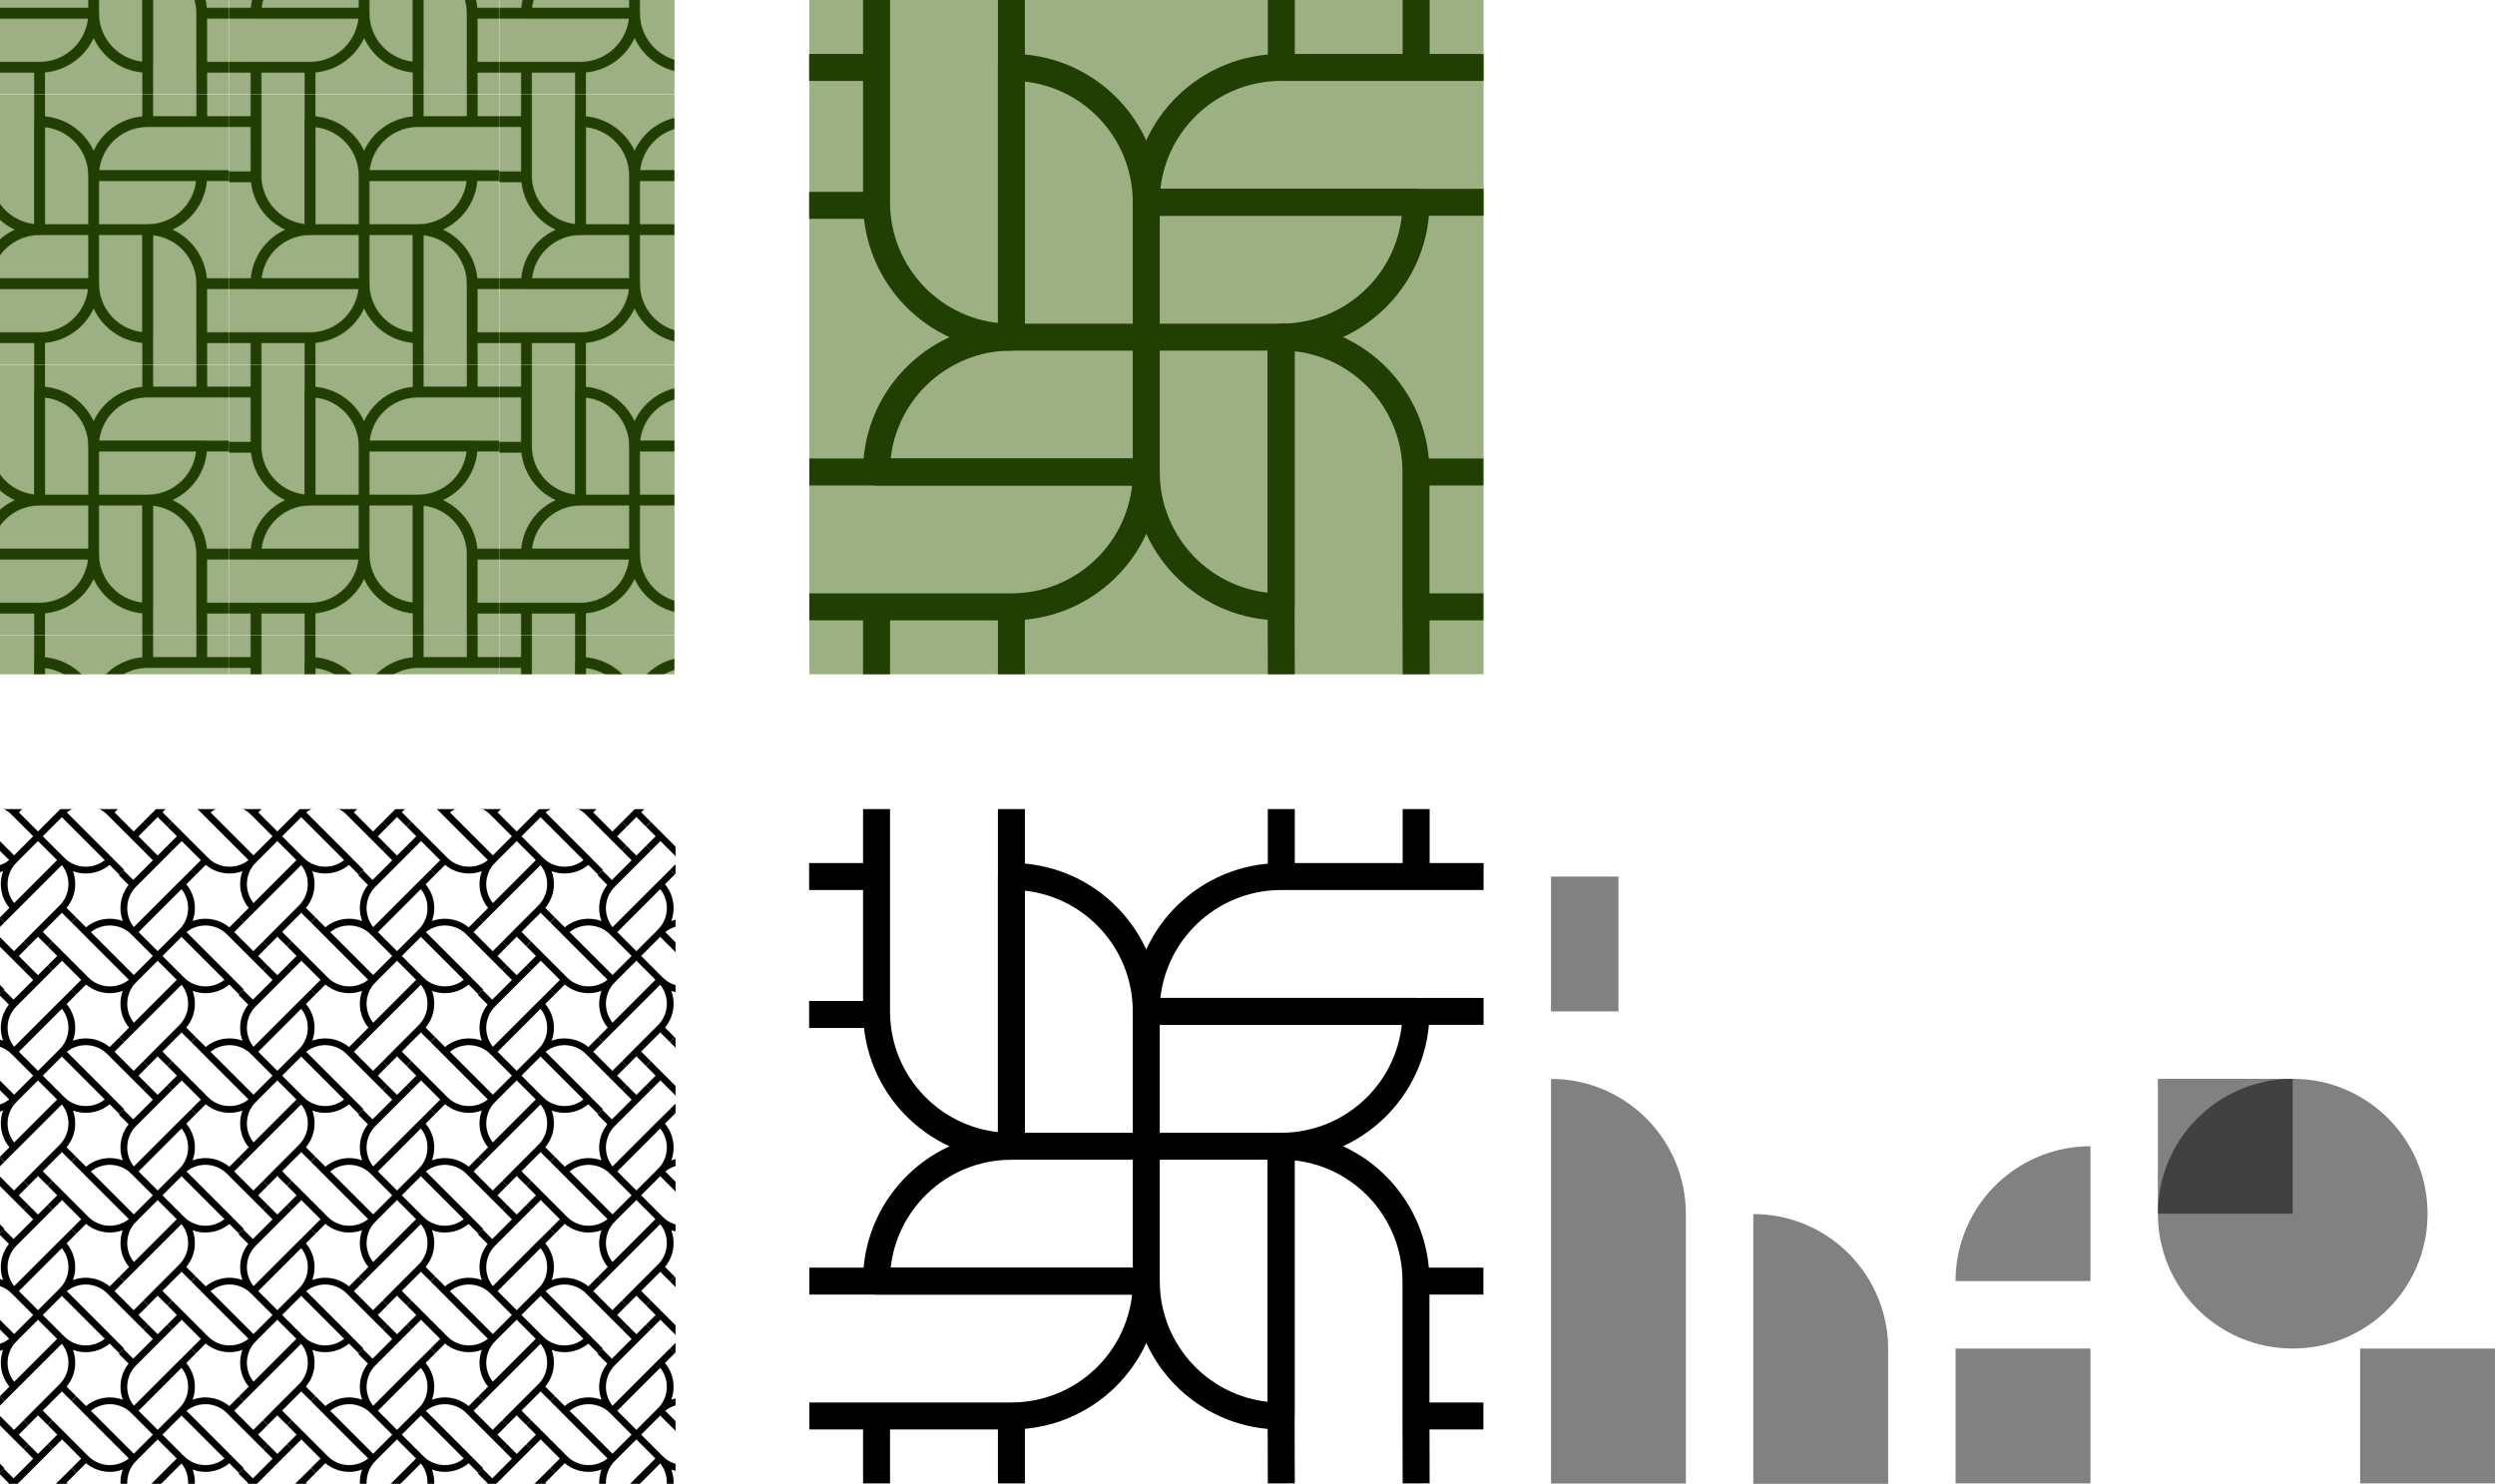 <?xml version="1.0" encoding="UTF-8" standalone="no"?>
<!-- Created with Inkscape (http://www.inkscape.org/) -->

<svg
   width="462.533mm"
   height="275.083mm"
   viewBox="0 0 462.533 275.083"
   version="1.1"
   id="svg1"
   sodipodi:docname="Patterns.svg"
   inkscape:version="1.4 (86a8ad7, 2024-10-11)"
   xmlns:inkscape="http://www.inkscape.org/namespaces/inkscape"
   xmlns:sodipodi="http://sodipodi.sourceforge.net/DTD/sodipodi-0.dtd"
   xmlns:xlink="http://www.w3.org/1999/xlink"
   xmlns="http://www.w3.org/2000/svg"
   xmlns:svg="http://www.w3.org/2000/svg">
  <sodipodi:namedview
     id="namedview1"
     pagecolor="#505050"
     bordercolor="#eeeeee"
     borderopacity="1"
     inkscape:showpageshadow="0"
     inkscape:pageopacity="0"
     inkscape:pagecheckerboard="0"
     inkscape:deskcolor="#505050"
     inkscape:document-units="mm"
     inkscape:zoom="0.70710678"
     inkscape:cx="890.95454"
     inkscape:cy="671.04433"
     inkscape:window-width="2560"
     inkscape:window-height="1369"
     inkscape:window-x="1912"
     inkscape:window-y="270"
     inkscape:window-maximized="1"
     inkscape:current-layer="layer1"
     showgrid="true"
     showguides="false">
    <inkscape:grid
       id="grid62"
       units="mm"
       originx="-12.467"
       originy="137.5"
       spacingx="12.5"
       spacingy="12.5"
       empcolor="#0099e5"
       empopacity="0.302"
       color="#0099e5"
       opacity="0.149"
       empspacing="6"
       enabled="true"
       visible="true"
       dotted="false" />
  </sodipodi:namedview>
  <defs
     id="defs1">
    <pattern
       inkscape:collect="always"
       xlink:href="#pattern79"
       preserveAspectRatio="xMidYMid"
       id="pattern80"
       patternTransform="matrix(0.106,-4.9448414e-8,6.9758958e-8,0.106,-20.052,-185.757)"
       x="0"
       y="0" />
    <pattern
       inkscape:collect="always"
       xlink:href="#pattern77"
       preserveAspectRatio="xMidYMid"
       id="pattern78"
       patternTransform="matrix(0.177,0.177,-0.177,0.177,-308.299,-399.515)"
       x="0"
       y="0" />
    <clipPath
       clipPathUnits="userSpaceOnUse"
       id="clipPath25">
      <rect
         style="fill:#ff0000;stroke:none;stroke-width:3;stroke-linecap:square;stroke-linejoin:miter;paint-order:stroke markers fill;stop-color:#000000"
         id="rect25-8"
         width="78"
         height="45.033"
         x="763.613"
         y="452.824" />
    </clipPath>
    <pattern
       patternUnits="userSpaceOnUse"
       width="472.566"
       height="472.466"
       patternTransform="scale(1)"
       preserveAspectRatio="xMidYMid"
       id="pattern77"
       inkscape:label="pattern77">
      <path
         id="path62-4-2"
         style="fill:none;fill-opacity:1;stroke:#000000;stroke-width:18.898;stroke-linecap:butt;stroke-linejoin:round;stroke-dasharray:none;stroke-opacity:1;paint-order:fill markers stroke;stop-color:#000000"
         d="m 472.566,141.732 -47.369,6e-5 h -94.488 -94.488 v -3.525 c 1.896,-50.705 43.555,-90.863 94.363,-90.963 h 94.613 l 47.369,4e-6"
         sodipodi:nodetypes="cccccccc" />
      <path
         id="path62-4-2-3"
         style="fill:none;fill-opacity:1;stroke:#000000;stroke-width:18.898;stroke-linecap:butt;stroke-linejoin:round;stroke-dasharray:none;stroke-opacity:1;paint-order:fill markers stroke;stop-color:#000000"
         d="M 47.244,3.8551181e-5 V 47.244 141.857 c 0.1,50.808 40.258,92.468 90.963,94.363 h 3.525 V 141.732 47.244 3.8551181e-5"
         sodipodi:nodetypes="cccccccc" />
      <path
         id="path62-4-2-3-3"
         style="fill:none;fill-opacity:1;stroke:#000000;stroke-width:18.898;stroke-linecap:butt;stroke-linejoin:round;stroke-dasharray:none;stroke-opacity:1;paint-order:fill markers stroke;stop-color:#000000"
         d="m 330.834,472.441 -0.125,-47.244 v -94.488 -94.488 h 3.525 c 50.705,1.896 90.863,43.555 90.963,94.363 v 94.613 l 0.125,47.244"
         sodipodi:nodetypes="cccccccc" />
      <path
         id="path62-4-2-3-5"
         style="fill:none;fill-opacity:1;stroke:#000000;stroke-width:18.898;stroke-linecap:butt;stroke-linejoin:round;stroke-dasharray:none;stroke-opacity:1;paint-order:fill markers stroke;stop-color:#000000"
         d="M 0.125,330.709 H 47.244 141.733 236.221 v 3.525 c -1.895,50.705 -43.555,90.863 -94.363,90.963 H 47.244 l -47.119,-8e-5"
         sodipodi:nodetypes="cccccccc" />
      <path
         id="rect60-5-8-41"
         style="fill:none;fill-opacity:1;stroke:#000000;stroke-width:18.898;stroke-linecap:butt;stroke-linejoin:round;stroke-dasharray:none;stroke-opacity:1;paint-order:fill markers stroke;stop-color:#000000"
         d="m 236.221,236.22 h -94.614 c -50.808,0.1 -92.467,40.258 -94.362,90.963 v 3.525 h 94.488 94.488"
         sodipodi:nodetypes="cccccc" />
      <path
         id="rect60-5-8"
         style="fill:none;fill-opacity:1;stroke:#000000;stroke-width:18.898;stroke-linecap:butt;stroke-linejoin:round;stroke-dasharray:none;stroke-opacity:1;paint-order:fill markers stroke;stop-color:#000000"
         d="M 236.221,236.22 V 141.606 C 236.121,90.798 195.963,49.14 145.258,47.244 h -3.525 v 94.488 94.488"
         sodipodi:nodetypes="cccccc" />
      <path
         id="rect60-5-8-41-9"
         style="fill:none;fill-opacity:1;stroke:#000000;stroke-width:18.898;stroke-linecap:butt;stroke-linejoin:round;stroke-dasharray:none;stroke-opacity:1;paint-order:fill markers stroke;stop-color:#000000"
         d="m 236.221,236.22 v 94.614 c 0.1,50.808 40.258,92.467 90.963,94.362 h 3.525 v -94.488 -94.488"
         sodipodi:nodetypes="cccccc" />
      <path
         id="rect75"
         style="fill:none;fill-opacity:1;stroke:#000000;stroke-width:18.898;stroke-linecap:butt;stroke-linejoin:round;stroke-dasharray:none;stroke-opacity:1;paint-order:fill markers stroke"
         d="M 330.834,47.244 V 0 m 94.488,0 v 47.244"
         sodipodi:nodetypes="cccc" />
      <path
         id="rect75-6"
         style="fill:none;fill-opacity:1;stroke:#000000;stroke-width:18.898;stroke-linecap:butt;stroke-linejoin:round;stroke-dasharray:none;stroke-opacity:1;paint-order:fill markers stroke"
         d="M 47.244,143.886 H 0 M 0,47.244 h 47.244"
         sodipodi:nodetypes="cccc" />
      <path
         id="rect75-7"
         style="fill:none;fill-opacity:1;stroke:#000000;stroke-width:18.898;stroke-linecap:butt;stroke-linejoin:round;stroke-dasharray:none;stroke-opacity:1;paint-order:fill markers stroke"
         d="m 47.244,472.441 v -47.244 m 94.488,0 v 47.244"
         sodipodi:nodetypes="cccc" />
      <path
         id="rect75-60"
         style="fill:none;fill-opacity:1;stroke:#000000;stroke-width:18.898;stroke-linecap:butt;stroke-linejoin:round;stroke-dasharray:none;stroke-opacity:1;paint-order:fill markers stroke"
         d="m 425.197,330.709 h 47.244 m 0,94.488 h -47.244"
         sodipodi:nodetypes="cccc" />
      <path
         id="rect60-5"
         style="fill:none;fill-opacity:1;stroke:#000000;stroke-width:18.898;stroke-linecap:butt;stroke-linejoin:round;stroke-dasharray:none;stroke-opacity:1;paint-order:fill markers stroke;stop-color:#000000"
         d="m 236.221,236.22 h 94.614 c 50.808,-0.1 92.467,-40.258 94.362,-90.963 v -3.525 h -94.488 -94.488"
         sodipodi:nodetypes="cccccc" />
    </pattern>
    <pattern
       patternUnits="userSpaceOnUse"
       width="472.566"
       height="472.466"
       patternTransform="translate(566.929,-519.685)"
       preserveAspectRatio="xMidYMid"
       id="pattern79"
       style="fill:#000000"
       inkscape:label="pattern79">
      <rect
         style="font-variation-settings:normal;fill:#9cb084;fill-opacity:1;stroke:none;stroke-width:18.898;stroke-linecap:butt;stroke-linejoin:round;stroke-miterlimit:4;stroke-dasharray:none;stroke-dashoffset:0;stroke-opacity:1;paint-order:fill markers stroke"
         id="rect78"
         width="472.441"
         height="472.441"
         x="0.125"
         y="0" />
      <g
         id="g77-3"
         transform="matrix(3.78,0,0,3.78,-13.094,613.603)"
         style="stroke:#213f02;stroke-opacity:1">
        <path
           id="path62-4-2-5-5"
           style="fill:none;fill-opacity:1;stroke:#213f02;stroke-width:5;stroke-linecap:butt;stroke-linejoin:round;stroke-dasharray:none;stroke-opacity:1;paint-order:fill markers stroke;stop-color:#000000"
           d="m 128.497,-124.849 -12.533,2e-5 H 90.964 65.964 v -0.933 c 0.502,-13.416 11.524,-24.041 24.967,-24.067 h 25.033 12.533"
           sodipodi:nodetypes="cccccccc" />
        <path
           id="path62-4-2-3-8-0"
           style="fill:none;fill-opacity:1;stroke:#213f02;stroke-width:5;stroke-linecap:butt;stroke-linejoin:round;stroke-dasharray:none;stroke-opacity:1;paint-order:fill markers stroke;stop-color:#000000"
           d="m 15.964,-162.349 v 12.5 25.033 c 0.026,13.443 10.651,24.465 24.067,24.967 h 0.933 v -25 -25 -12.5"
           sodipodi:nodetypes="cccccccc" />
        <path
           id="path62-4-2-3-3-4-7"
           style="fill:none;fill-opacity:1;stroke:#213f02;stroke-width:5;stroke-linecap:butt;stroke-linejoin:round;stroke-dasharray:none;stroke-opacity:1;paint-order:fill markers stroke;stop-color:#000000"
           d="m 90.997,-37.349 -0.033,-12.5 v -25 -25 h 0.933 c 13.416,0.502 24.041,11.524 24.067,24.967 v 25.033 l 0.033,12.5"
           sodipodi:nodetypes="cccccccc" />
        <path
           id="path62-4-2-3-5-0-6"
           style="fill:none;fill-opacity:1;stroke:#213f02;stroke-width:5;stroke-linecap:butt;stroke-linejoin:round;stroke-dasharray:none;stroke-opacity:1;paint-order:fill markers stroke;stop-color:#000000"
           d="M 3.497,-74.849 H 15.964 40.964 65.964 v 0.933 C 65.463,-60.501 54.44,-49.875 40.997,-49.849 h -25.033 l -12.467,-2e-5"
           sodipodi:nodetypes="cccccccc" />
        <path
           id="rect60-5-8-41-5-7"
           style="fill:none;fill-opacity:1;stroke:#213f02;stroke-width:5;stroke-linecap:butt;stroke-linejoin:round;stroke-dasharray:none;stroke-opacity:1;paint-order:fill markers stroke;stop-color:#000000"
           d="M 65.964,-99.849 H 40.931 c -13.443,0.026 -24.465,10.652 -24.967,24.067 v 0.933 h 25 25"
           sodipodi:nodetypes="cccccc" />
        <path
           id="rect60-5-8-4-8"
           style="fill:none;fill-opacity:1;stroke:#213f02;stroke-width:5;stroke-linecap:butt;stroke-linejoin:round;stroke-dasharray:none;stroke-opacity:1;paint-order:fill markers stroke;stop-color:#000000"
           d="M 65.964,-99.849 V -124.882 c -0.026,-13.443 -10.651,-24.465 -24.067,-24.967 h -0.933 v 25 25"
           sodipodi:nodetypes="cccccc" />
        <path
           id="rect60-5-8-41-9-7-3"
           style="fill:none;fill-opacity:1;stroke:#213f02;stroke-width:5;stroke-linecap:butt;stroke-linejoin:round;stroke-dasharray:none;stroke-opacity:1;paint-order:fill markers stroke;stop-color:#000000"
           d="m 65.964,-99.849 v 25.033 c 0.026,13.443 10.652,24.465 24.067,24.967 h 0.933 v -25 -25"
           sodipodi:nodetypes="cccccc" />
        <path
           id="rect75-2-6"
           style="fill:none;fill-opacity:1;stroke:#213f02;stroke-width:5;stroke-linecap:butt;stroke-linejoin:round;stroke-dasharray:none;stroke-opacity:1;paint-order:fill markers stroke"
           d="m 90.997,-149.849 v -12.5 m 25,0 v 12.5"
           sodipodi:nodetypes="cccc" />
        <path
           id="rect75-6-1-4"
           style="fill:none;fill-opacity:1;stroke:#213f02;stroke-width:5;stroke-linecap:butt;stroke-linejoin:round;stroke-dasharray:none;stroke-opacity:1;paint-order:fill markers stroke"
           d="m 15.964,-124.279 h -12.5 m 0,-25.57 h 12.5"
           sodipodi:nodetypes="cccc" />
        <path
           id="rect75-7-4-4"
           style="fill:none;fill-opacity:1;stroke:#213f02;stroke-width:5;stroke-linecap:butt;stroke-linejoin:round;stroke-dasharray:none;stroke-opacity:1;paint-order:fill markers stroke"
           d="m 15.964,-37.349 v -12.5 m 25,0 v 12.5"
           sodipodi:nodetypes="cccc" />
        <path
           id="rect75-60-9-1"
           style="fill:none;fill-opacity:1;stroke:#213f02;stroke-width:5;stroke-linecap:butt;stroke-linejoin:round;stroke-dasharray:none;stroke-opacity:1;paint-order:fill markers stroke"
           d="m 115.964,-74.849 h 12.5 m 0,25 h -12.5"
           sodipodi:nodetypes="cccc" />
        <path
           id="rect60-5-9-9"
           style="fill:none;fill-opacity:1;stroke:#213f02;stroke-width:5;stroke-linecap:butt;stroke-linejoin:round;stroke-dasharray:none;stroke-opacity:1;paint-order:fill markers stroke;stop-color:#000000"
           d="m 65.964,-99.849 h 25.033 c 13.443,-0.026 24.465,-10.651 24.967,-24.067 v -0.933 H 90.964 65.964"
           sodipodi:nodetypes="cccccc" />
      </g>
    </pattern>
    <pattern
       patternUnits="userSpaceOnUse"
       width="566.929"
       height="567.013"
       patternTransform="translate(-705.011,-1181.103)"
       preserveAspectRatio="xMidYMid"
       id="pattern83"
       style="fill:#000000"
       inkscape:label="pattern83">
      <rect
         style="font-variation-settings:normal;fill-opacity:0.6;stroke:none;stroke-width:19.738;stroke-linecap:butt;stroke-linejoin:round;stroke-miterlimit:4;stroke-dasharray:none;stroke-dashoffset:0;stroke-opacity:1;paint-order:fill markers stroke"
         id="rect82-0"
         width="566.929"
         height="566.929"
         x="-5.6843419e-14"
         y="0.042" />
      <path
         id="path62-5-9-4-8-0-6-9"
         style="fill:#ffffff;fill-opacity:1;stroke:none;stroke-width:9.266;stroke-linejoin:miter;stroke-dasharray:none;stroke-opacity:0.797;paint-order:fill markers stroke;stop-color:#000000"
         d="m 566.929,377.953 v 62.937 0.084 63.02 c -0.1,33.887 -40.258,61.672 -90.963,62.937 h -3.525 v -62.937 -0.084 -63.02 c 0.1,-33.887 40.258,-61.672 90.963,-62.937 z" />
      <path
         id="path62-5-9-4-8-0-6-6-24"
         style="fill:#ffffff;fill-opacity:1;stroke:none;stroke-width:9.266;stroke-linejoin:miter;stroke-dasharray:none;stroke-opacity:0.797;paint-order:fill markers stroke;stop-color:#000000"
         d="m 283.465,377.953 v 62.937 0.084 63.02 c -0.1,33.887 -40.258,61.672 -90.963,62.937 h -3.525 v -62.937 -0.084 -63.02 c 0.1,-33.887 40.258,-61.672 90.963,-62.937 z" />
      <path
         id="path62-5-9-4-8-0-6-6-3-9"
         style="fill:#ffffff;fill-opacity:1;stroke:none;stroke-width:9.266;stroke-linejoin:miter;stroke-dasharray:none;stroke-opacity:0.797;paint-order:fill markers stroke;stop-color:#000000"
         d="m 47.244,378.037 v 62.937 0.084 63.02 c 0.1,33.887 40.258,61.672 90.963,62.937 h 3.525 v -62.937 -0.084 -63.02 c -0.1,-33.887 -40.258,-61.672 -90.963,-62.937 z" />
      <path
         id="path62-5-9-4-8-0-6-6-8-15"
         style="fill:#ffffff;fill-opacity:1;stroke:none;stroke-width:9.266;stroke-linejoin:miter;stroke-dasharray:none;stroke-opacity:0.797;paint-order:fill markers stroke;stop-color:#000000"
         d="m 330.709,377.953 v 62.937 0.084 63.02 c 0.1,33.887 40.258,61.672 90.963,62.937 h 3.525 v -62.937 -0.084 -63.02 c -0.1,-33.887 -40.258,-61.672 -90.963,-62.937 z" />
      <path
         id="path62-5-9-4-8-0-6-17-7"
         style="fill:#ffffff;fill-opacity:1;stroke:none;stroke-width:9.266;stroke-linejoin:miter;stroke-dasharray:none;stroke-opacity:0.797;paint-order:fill markers stroke;stop-color:#000000"
         d="m 519.685,189.06 v 62.937 0.084 63.02 c -0.1,33.887 -40.258,61.672 -90.963,62.937 h -3.525 v -62.937 -0.084 -63.02 c 0.1,-33.887 40.258,-61.672 90.963,-62.937 z" />
      <path
         id="path62-5-9-4-8-0-6-6-2-3"
         style="fill:#ffffff;fill-opacity:1;stroke:none;stroke-width:9.266;stroke-linejoin:miter;stroke-dasharray:none;stroke-opacity:0.797;paint-order:fill markers stroke;stop-color:#000000"
         d="m 236.22,188.977 v 62.937 0.084 63.02 c -0.1,33.887 -40.258,61.672 -90.963,62.937 h -3.525 v -62.937 -0.084 -63.02 c 0.1,-33.887 40.258,-61.672 90.963,-62.937 z" />
      <path
         id="path62-5-9-4-8-0-6-6-3-3-3"
         style="fill:#ffffff;fill-opacity:1;stroke:none;stroke-width:9.266;stroke-linejoin:miter;stroke-dasharray:none;stroke-opacity:0.797;paint-order:fill markers stroke;stop-color:#000000"
         d="m 5.3214197e-6,188.977 v 62.937 0.084 63.02 C 0.1,348.904 40.258,376.689 90.963,377.953 h 3.525 v -62.937 -0.084 -63.02 C 94.388,218.026 54.231,190.241 3.525,188.977 Z" />
      <path
         id="path62-5-9-4-8-0-6-6-8-7-4"
         style="fill:#ffffff;fill-opacity:1;stroke:none;stroke-width:9.266;stroke-linejoin:miter;stroke-dasharray:none;stroke-opacity:0.797;paint-order:fill markers stroke;stop-color:#000000"
         d="m 283.465,188.977 v 62.937 0.084 63.02 c 0.1,33.887 40.258,61.672 90.963,62.937 h 3.525 v -62.937 -0.084 -63.02 C 377.853,218.026 337.695,190.241 286.99,188.977 Z" />
      <path
         id="path62-5-9-4-8-0-6-5-2"
         style="fill:#ffffff;fill-opacity:1;stroke:none;stroke-width:9.266;stroke-linejoin:miter;stroke-dasharray:none;stroke-opacity:0.797;paint-order:fill markers stroke;stop-color:#000000"
         d="m 566.929,0.042 v 62.937 0.084 63.02 c -0.1,33.887 -40.258,61.672 -90.963,62.937 h -3.525 v -62.937 -0.084 -63.02 c 0.1,-33.887 40.258,-61.672 90.963,-62.937 z" />
      <path
         id="path62-5-9-4-8-0-6-6-87-2"
         style="fill:#ffffff;fill-opacity:1;stroke:none;stroke-width:9.266;stroke-linejoin:miter;stroke-dasharray:none;stroke-opacity:0.797;paint-order:fill markers stroke;stop-color:#000000"
         d="M 283.465,3.023622e-4 V 62.937 v 0.084 63.02 c -0.1,33.887 -40.258,61.672 -90.963,62.937 h -3.525 v -62.937 -0.084 -63.02 C 189.076,29.05 229.234,1.265 279.939,3.4015748e-4 Z" />
      <path
         id="path62-5-9-4-8-0-6-6-3-33-0"
         style="fill:#ffffff;fill-opacity:1;stroke:none;stroke-width:9.266;stroke-linejoin:miter;stroke-dasharray:none;stroke-opacity:0.797;paint-order:fill markers stroke;stop-color:#000000"
         d="m 47.244,0 v 62.937 0.084 63.02 c 0.1,33.887 40.258,61.672 90.963,62.937 h 3.525 v -62.937 -0.084 -63.02 C 141.633,29.05 101.475,1.264 50.77,3.7795275e-5 Z" />
      <path
         id="path62-5-9-4-8-0-6-6-8-1-1"
         style="fill:#ffffff;fill-opacity:1;stroke:none;stroke-width:9.266;stroke-linejoin:miter;stroke-dasharray:none;stroke-opacity:0.797;paint-order:fill markers stroke;stop-color:#000000"
         d="m 330.709,0 v 62.937 0.084 63.02 c 0.1,33.887 40.258,61.672 90.963,62.937 h 3.525 v -62.937 -0.084 -63.02 C 425.097,29.05 384.939,1.264 334.234,3.7795275e-5 Z" />
    </pattern>
  </defs>
  <g
     inkscape:label="Layer 1"
     inkscape:groupmode="layer"
     id="layer1"
     transform="translate(12.367,153.156)">
    <rect
       style="font-variation-settings:normal;opacity:1;fill:#9cb084;fill-opacity:1;stroke:none;stroke-width:5;stroke-linecap:butt;stroke-linejoin:round;stroke-miterlimit:4;stroke-dasharray:none;stroke-dashoffset:0;stroke-opacity:1;paint-order:fill markers stroke"
       id="rect80"
       width="125"
       height="125"
       x="137.666"
       y="-153.156" />
    <path
       style="fill:#000000;fill-opacity:0.496;stroke:none;stroke-width:3;stroke-linejoin:miter;stroke-dasharray:none;stroke-opacity:0.797;paint-order:fill markers stroke;stop-color:#000000"
       d="m 312.666,71.927 v 25 25 h 25 V 96.893 C 337.639,83.45 327.014,72.428 313.599,71.927 Z"
       id="rect60-8" />
    <path
       id="path62-5"
       style="fill:#000000;fill-opacity:0.496;stroke:none;stroke-width:3.002;stroke-linejoin:miter;stroke-dasharray:none;stroke-opacity:0.797;paint-order:fill markers stroke;stop-color:#000000"
       d="M 300.166,121.877 H 275.166 V 96.877 71.877 46.877 h 0.933 c 13.416,0.502 24.041,11.524 24.067,24.967 v 25.033 z" />
    <rect
       style="fill:url(#pattern78);stroke:none"
       transform="matrix(0.265,0,0,0.265,-12.367,-3.156)"
       width="472.566"
       height="472.466"
       x="0"
       y="3.5527137e-15"
       id="rect77" />
    <g
       id="g77"
       transform="translate(134.168,159.193)">
      <path
         id="path62-4-2-5"
         style="fill:none;fill-opacity:1;stroke:#000000;stroke-width:5;stroke-linecap:butt;stroke-linejoin:round;stroke-dasharray:none;stroke-opacity:1;paint-order:fill markers stroke;stop-color:#000000"
         d="m 128.497,-124.849 -12.533,2e-5 H 90.964 65.964 v -0.933 c 0.502,-13.416 11.524,-24.041 24.967,-24.067 h 25.033 12.533"
         sodipodi:nodetypes="cccccccc" />
      <path
         id="path62-4-2-3-8"
         style="fill:none;fill-opacity:1;stroke:#000000;stroke-width:5;stroke-linecap:butt;stroke-linejoin:round;stroke-dasharray:none;stroke-opacity:1;paint-order:fill markers stroke;stop-color:#000000"
         d="m 15.964,-162.349 v 12.5 25.033 c 0.026,13.443 10.651,24.465 24.067,24.967 h 0.933 v -25 -25 -12.5"
         sodipodi:nodetypes="cccccccc" />
      <path
         id="path62-4-2-3-3-4"
         style="fill:none;fill-opacity:1;stroke:#000000;stroke-width:5;stroke-linecap:butt;stroke-linejoin:round;stroke-dasharray:none;stroke-opacity:1;paint-order:fill markers stroke;stop-color:#000000"
         d="m 90.997,-37.349 -0.033,-12.5 v -25 -25 h 0.933 c 13.416,0.502 24.041,11.524 24.067,24.967 v 25.033 l 0.033,12.5"
         sodipodi:nodetypes="cccccccc" />
      <path
         id="path62-4-2-3-5-0"
         style="fill:none;fill-opacity:1;stroke:#000000;stroke-width:5;stroke-linecap:butt;stroke-linejoin:round;stroke-dasharray:none;stroke-opacity:1;paint-order:fill markers stroke;stop-color:#000000"
         d="M 3.497,-74.849 H 15.964 40.964 65.964 v 0.933 C 65.463,-60.501 54.44,-49.875 40.997,-49.849 h -25.033 l -12.467,-2e-5"
         sodipodi:nodetypes="cccccccc" />
      <path
         id="rect60-5-8-41-5"
         style="fill:none;fill-opacity:1;stroke:#000000;stroke-width:5;stroke-linecap:butt;stroke-linejoin:round;stroke-dasharray:none;stroke-opacity:1;paint-order:fill markers stroke;stop-color:#000000"
         d="M 65.964,-99.849 H 40.931 c -13.443,0.026 -24.465,10.652 -24.967,24.067 v 0.933 h 25 25"
         sodipodi:nodetypes="cccccc" />
      <path
         id="rect60-5-8-4"
         style="fill:none;fill-opacity:1;stroke:#000000;stroke-width:5;stroke-linecap:butt;stroke-linejoin:round;stroke-dasharray:none;stroke-opacity:1;paint-order:fill markers stroke;stop-color:#000000"
         d="M 65.964,-99.849 V -124.882 c -0.026,-13.443 -10.651,-24.465 -24.067,-24.967 h -0.933 v 25 25"
         sodipodi:nodetypes="cccccc" />
      <path
         id="rect60-5-8-41-9-7"
         style="fill:none;fill-opacity:1;stroke:#000000;stroke-width:5;stroke-linecap:butt;stroke-linejoin:round;stroke-dasharray:none;stroke-opacity:1;paint-order:fill markers stroke;stop-color:#000000"
         d="m 65.964,-99.849 v 25.033 c 0.026,13.443 10.652,24.465 24.067,24.967 h 0.933 v -25 -25"
         sodipodi:nodetypes="cccccc" />
      <path
         id="rect75-2"
         style="fill:none;fill-opacity:1;stroke:#000000;stroke-width:5;stroke-linecap:butt;stroke-linejoin:round;stroke-dasharray:none;stroke-opacity:1;paint-order:fill markers stroke"
         d="m 90.997,-149.849 v -12.5 m 25,0 v 12.5"
         sodipodi:nodetypes="cccc" />
      <path
         id="rect75-6-1"
         style="fill:none;fill-opacity:1;stroke:#000000;stroke-width:5;stroke-linecap:butt;stroke-linejoin:round;stroke-dasharray:none;stroke-opacity:1;paint-order:fill markers stroke"
         d="m 15.964,-124.279 h -12.5 m 0,-25.57 h 12.5"
         sodipodi:nodetypes="cccc" />
      <path
         id="rect75-7-4"
         style="fill:none;fill-opacity:1;stroke:#000000;stroke-width:5;stroke-linecap:butt;stroke-linejoin:round;stroke-dasharray:none;stroke-opacity:1;paint-order:fill markers stroke"
         d="m 15.964,-37.349 v -12.5 m 25,0 v 12.5"
         sodipodi:nodetypes="cccc" />
      <path
         id="rect75-60-9"
         style="fill:none;fill-opacity:1;stroke:#000000;stroke-width:5;stroke-linecap:butt;stroke-linejoin:round;stroke-dasharray:none;stroke-opacity:1;paint-order:fill markers stroke"
         d="m 115.964,-74.849 h 12.5 m 0,25 h -12.5"
         sodipodi:nodetypes="cccc" />
      <path
         id="rect60-5-9"
         style="fill:none;fill-opacity:1;stroke:#000000;stroke-width:5;stroke-linecap:butt;stroke-linejoin:round;stroke-dasharray:none;stroke-opacity:1;paint-order:fill markers stroke;stop-color:#000000"
         d="m 65.964,-99.849 h 25.033 c 13.443,-0.026 24.465,-10.651 24.967,-24.067 v -0.933 H 90.964 65.964"
         sodipodi:nodetypes="cccccc" />
    </g>
    <rect
       style="fill:url(#pattern80);stroke:none;stroke-width:0.265"
       width="125.033"
       height="125.007"
       x="-12.367"
       y="-153.156"
       id="rect79" />
    <g
       id="g77-3-4"
       transform="translate(134.168,9.193)"
       style="stroke:#213f02;stroke-opacity:1">
      <path
         id="path62-4-2-5-5-7"
         style="fill:none;fill-opacity:1;stroke:#213f02;stroke-width:5;stroke-linecap:butt;stroke-linejoin:round;stroke-dasharray:none;stroke-opacity:1;paint-order:fill markers stroke;stop-color:#000000"
         d="m 128.497,-124.849 -12.533,2e-5 H 90.964 65.964 v -0.933 c 0.502,-13.416 11.524,-24.041 24.967,-24.067 h 25.033 12.533"
         sodipodi:nodetypes="cccccccc" />
      <path
         id="path62-4-2-3-8-0-3"
         style="fill:none;fill-opacity:1;stroke:#213f02;stroke-width:5;stroke-linecap:butt;stroke-linejoin:round;stroke-dasharray:none;stroke-opacity:1;paint-order:fill markers stroke;stop-color:#000000"
         d="m 15.964,-162.349 v 12.5 25.033 c 0.026,13.443 10.651,24.465 24.067,24.967 h 0.933 v -25 -25 -12.5"
         sodipodi:nodetypes="cccccccc" />
      <path
         id="path62-4-2-3-3-4-7-4"
         style="fill:none;fill-opacity:1;stroke:#213f02;stroke-width:5;stroke-linecap:butt;stroke-linejoin:round;stroke-dasharray:none;stroke-opacity:1;paint-order:fill markers stroke;stop-color:#000000"
         d="m 90.997,-37.349 -0.033,-12.5 v -25 -25 h 0.933 c 13.416,0.502 24.041,11.524 24.067,24.967 v 25.033 l 0.033,12.5"
         sodipodi:nodetypes="cccccccc" />
      <path
         id="path62-4-2-3-5-0-6-0"
         style="fill:none;fill-opacity:1;stroke:#213f02;stroke-width:5;stroke-linecap:butt;stroke-linejoin:round;stroke-dasharray:none;stroke-opacity:1;paint-order:fill markers stroke;stop-color:#000000"
         d="M 3.497,-74.849 H 15.964 40.964 65.964 v 0.933 C 65.463,-60.501 54.44,-49.875 40.997,-49.849 h -25.033 l -12.467,-2e-5"
         sodipodi:nodetypes="cccccccc" />
      <path
         id="rect60-5-8-41-5-7-8"
         style="fill:none;fill-opacity:1;stroke:#213f02;stroke-width:5;stroke-linecap:butt;stroke-linejoin:round;stroke-dasharray:none;stroke-opacity:1;paint-order:fill markers stroke;stop-color:#000000"
         d="M 65.964,-99.849 H 40.931 c -13.443,0.026 -24.465,10.652 -24.967,24.067 v 0.933 h 25 25"
         sodipodi:nodetypes="cccccc" />
      <path
         id="rect60-5-8-4-8-8"
         style="fill:none;fill-opacity:1;stroke:#213f02;stroke-width:5;stroke-linecap:butt;stroke-linejoin:round;stroke-dasharray:none;stroke-opacity:1;paint-order:fill markers stroke;stop-color:#000000"
         d="M 65.964,-99.849 V -124.882 c -0.026,-13.443 -10.651,-24.465 -24.067,-24.967 h -0.933 v 25 25"
         sodipodi:nodetypes="cccccc" />
      <path
         id="rect60-5-8-41-9-7-3-1"
         style="fill:none;fill-opacity:1;stroke:#213f02;stroke-width:5;stroke-linecap:butt;stroke-linejoin:round;stroke-dasharray:none;stroke-opacity:1;paint-order:fill markers stroke;stop-color:#000000"
         d="m 65.964,-99.849 v 25.033 c 0.026,13.443 10.652,24.465 24.067,24.967 h 0.933 v -25 -25"
         sodipodi:nodetypes="cccccc" />
      <path
         id="rect75-2-6-5"
         style="fill:none;fill-opacity:1;stroke:#213f02;stroke-width:5;stroke-linecap:butt;stroke-linejoin:round;stroke-dasharray:none;stroke-opacity:1;paint-order:fill markers stroke"
         d="m 90.997,-149.849 v -12.5 m 25,0 v 12.5"
         sodipodi:nodetypes="cccc" />
      <path
         id="rect75-6-1-4-2"
         style="fill:none;fill-opacity:1;stroke:#213f02;stroke-width:5;stroke-linecap:butt;stroke-linejoin:round;stroke-dasharray:none;stroke-opacity:1;paint-order:fill markers stroke"
         d="m 15.964,-124.279 h -12.5 m 0,-25.57 h 12.5"
         sodipodi:nodetypes="cccc" />
      <path
         id="rect75-7-4-4-3"
         style="fill:none;fill-opacity:1;stroke:#213f02;stroke-width:5;stroke-linecap:butt;stroke-linejoin:round;stroke-dasharray:none;stroke-opacity:1;paint-order:fill markers stroke"
         d="m 15.964,-37.349 v -12.5 m 25,0 v 12.5"
         sodipodi:nodetypes="cccc" />
      <path
         id="rect75-60-9-1-2"
         style="fill:none;fill-opacity:1;stroke:#213f02;stroke-width:5;stroke-linecap:butt;stroke-linejoin:round;stroke-dasharray:none;stroke-opacity:1;paint-order:fill markers stroke"
         d="m 115.964,-74.849 h 12.5 m 0,25 h -12.5"
         sodipodi:nodetypes="cccc" />
      <path
         id="rect60-5-9-9-4"
         style="fill:none;fill-opacity:1;stroke:#213f02;stroke-width:5;stroke-linecap:butt;stroke-linejoin:round;stroke-dasharray:none;stroke-opacity:1;paint-order:fill markers stroke;stop-color:#000000"
         d="m 65.964,-99.849 h 25.033 c 13.443,-0.026 24.465,-10.651 24.967,-24.067 v -0.933 H 90.964 65.964"
         sodipodi:nodetypes="cccccc" />
    </g>
    <rect
       style="font-variation-settings:normal;opacity:1;fill:#000000;fill-opacity:0.496;stroke:none;stroke-width:10.868;stroke-linecap:butt;stroke-linejoin:round;stroke-miterlimit:4;stroke-dasharray:none;stroke-dashoffset:0;stroke-opacity:1;paint-order:fill markers stroke"
       id="rect81"
       width="25"
       height="12.5"
       x="-34.344"
       y="-287.666"
       transform="matrix(0,-1,-1,0,0,0)" />
    <path
       id="rect81-3"
       style="font-variation-settings:normal;fill:#000000;fill-opacity:0.496;stroke:none;stroke-width:10.868;stroke-linecap:butt;stroke-linejoin:round;stroke-miterlimit:4;stroke-dasharray:none;stroke-dashoffset:0;stroke-opacity:1;paint-order:fill markers stroke"
       d="m 375.166,96.844 v 12.5 12.5 H 350.166 V 109.344 96.844 Z" />
    <path
       id="rect81-3-6-8"
       style="font-variation-settings:normal;fill:#000000;fill-opacity:0.496;stroke:none;stroke-width:10.868;stroke-linecap:butt;stroke-linejoin:round;stroke-miterlimit:4;stroke-dasharray:none;stroke-dashoffset:0;stroke-opacity:1;paint-order:fill markers stroke"
       d="m 450.166,96.844 v 12.5 12.5 H 425.166 V 109.344 96.844 Z" />
    <circle
       style="font-variation-settings:normal;opacity:1;fill:#000000;fill-opacity:0.496;stroke:none;stroke-width:3.441;stroke-linecap:butt;stroke-linejoin:round;stroke-miterlimit:4;stroke-dasharray:none;stroke-dashoffset:0;stroke-opacity:1;paint-order:fill markers stroke"
       id="path84"
       cx="-412.666"
       cy="71.844"
       r="25"
       transform="scale(-1,1)" />
    <rect
       style="font-variation-settings:normal;opacity:1;fill:#000000;fill-opacity:0.496;stroke:none;stroke-width:5;stroke-linecap:butt;stroke-linejoin:round;stroke-miterlimit:4;stroke-dasharray:none;stroke-dashoffset:0;stroke-opacity:1;paint-order:fill markers stroke"
       id="rect84"
       width="25"
       height="25"
       x="-412.666"
       y="46.844"
       transform="scale(-1,1)" />
    <path
       id="path84-0"
       style="font-variation-settings:normal;fill:#000000;fill-opacity:0.496;stroke:none;stroke-width:3.441;stroke-linecap:butt;stroke-linejoin:round;stroke-miterlimit:4;stroke-dasharray:none;stroke-dashoffset:0;stroke-opacity:1;paint-order:fill markers stroke"
       d="m 375.166,59.344 v 25 h -25 a 25,25 0 0 1 25,-25 z" />
  </g>
</svg>
